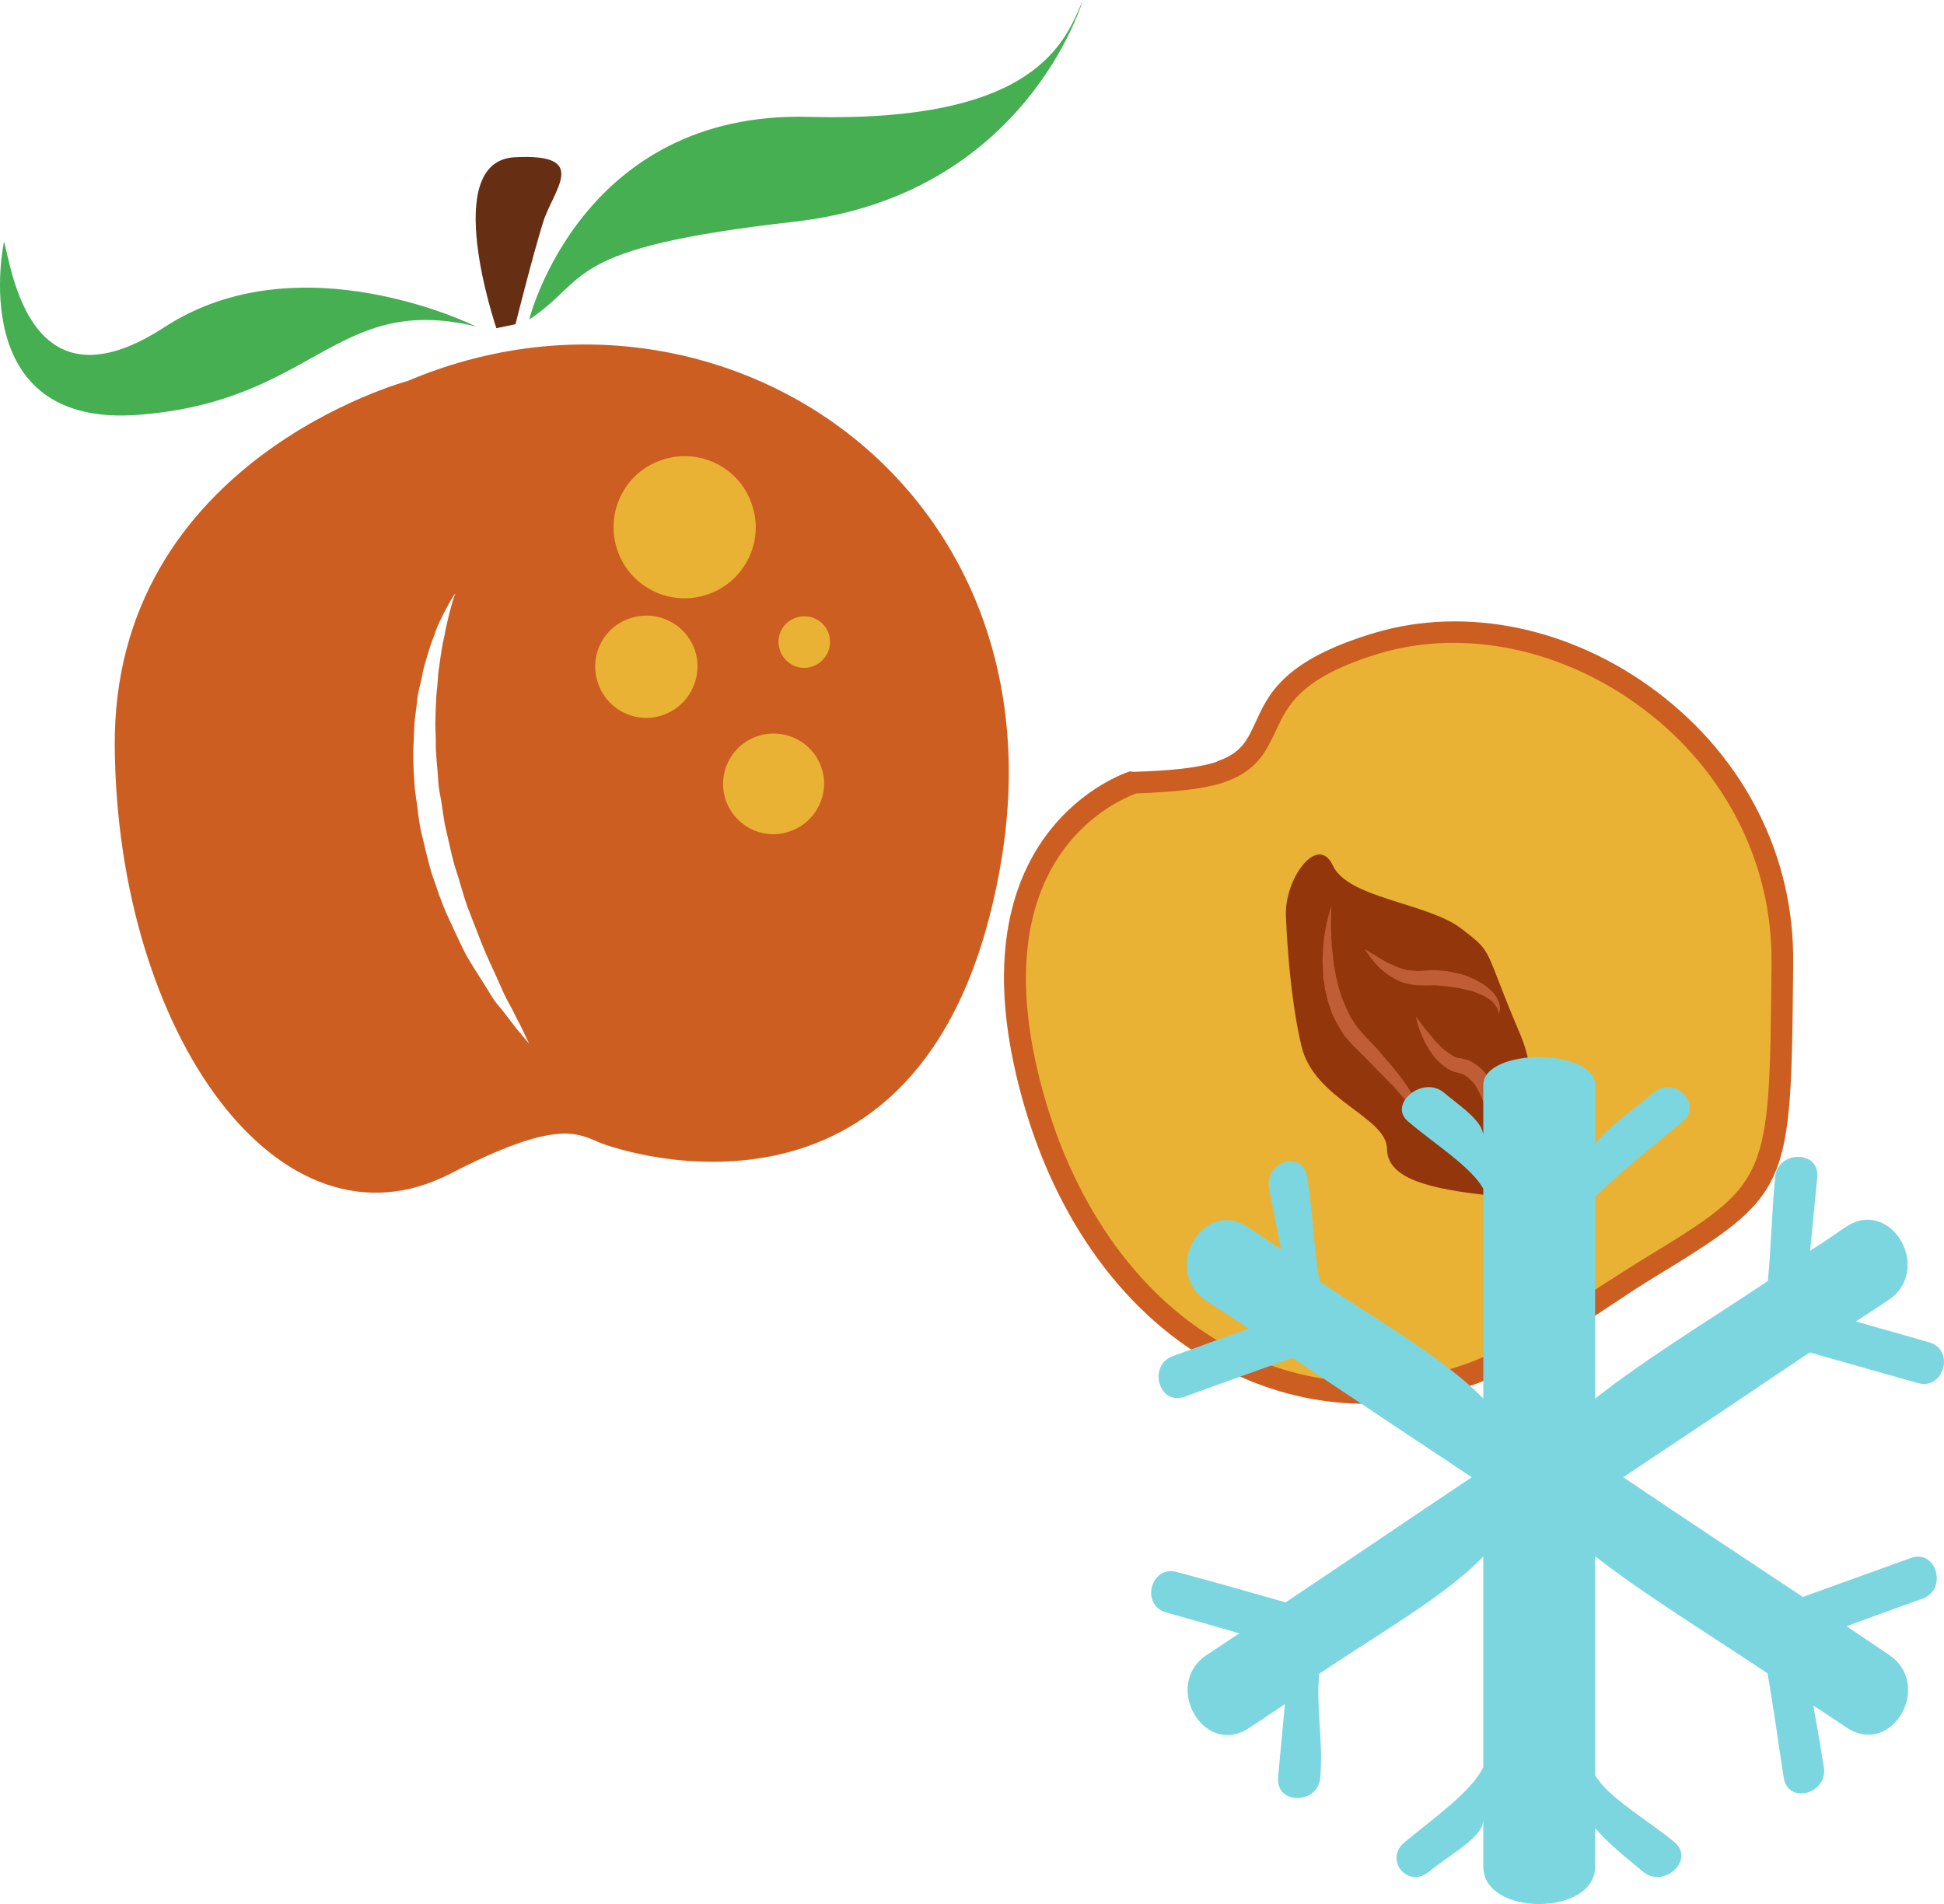 <?xml version="1.0" encoding="UTF-8" standalone="no"?>
<!-- Creator: CorelDRAW Home & Student X7 -->

<svg
   xmlns:dc="http://purl.org/dc/elements/1.1/"
   xmlns:cc="http://creativecommons.org/ns#"
   xmlns:rdf="http://www.w3.org/1999/02/22-rdf-syntax-ns#"
   xmlns:svg="http://www.w3.org/2000/svg"
   xmlns="http://www.w3.org/2000/svg"
   xmlns:sodipodi="http://sodipodi.sourceforge.net/DTD/sodipodi-0.dtd"
   xmlns:inkscape="http://www.inkscape.org/namespaces/inkscape"
   xml:space="preserve"
   width="53.893mm"
   height="52.795mm"
   version="1.1"
   style="clip-rule:evenodd;fill-rule:evenodd;image-rendering:optimizeQuality;shape-rendering:geometricPrecision;text-rendering:geometricPrecision"
   viewBox="0 0 5389.333 5279.5"
   id="svg41"
   sodipodi:docname="3392.svg"
   inkscape:version="0.92.4 (5da689c313, 2019-01-14)"><sodipodi:namedview
   pagecolor="#ffffff"
   bordercolor="#666666"
   borderopacity="1"
   objecttolerance="10"
   gridtolerance="10"
   guidetolerance="10"
   inkscape:pageopacity="0"
   inkscape:pageshadow="2"
   inkscape:window-width="640"
   inkscape:window-height="480"
   id="namedview43"
   showgrid="false"
   inkscape:zoom="0.2102413"
   inkscape:cx="99.292599"
   inkscape:cy="89.480313"
   inkscape:window-x="0"
   inkscape:window-y="0"
   inkscape:window-maximized="0"
   inkscape:current-layer="svg41" />
 <defs
   id="defs4">
  <style
   type="text/css"
   id="style2">
   <![CDATA[
    .fil5 {fill:#45AF51;fill-rule:nonzero}
    .fil4 {fill:#662E12;fill-rule:nonzero}
    .fil6 {fill:#7CD6E0;fill-rule:nonzero}
    .fil2 {fill:#93360C;fill-rule:nonzero}
    .fil3 {fill:#BF5D36;fill-rule:nonzero}
    .fil1 {fill:#CC5E21;fill-rule:nonzero}
    .fil0 {fill:#EAB234;fill-rule:nonzero}
   ]]>
  </style>
 </defs>
 <g
   id="Vrstva_x0020_1"
   transform="translate(-7872.883,-11938)">
  <g
   id="_475317864">
   <path
   class="fil0"
   d="m 11016,14103 c 0,0 -481,147 -282,867 199,721 841,1046 1446,648 632,-414 626,-264 634,-1010 7,-617 -619,-1037 -1124,-887 -503,148 -114,363 -674,382 z"
   id="path7"
   inkscape:connector-curvature="0"
   style="fill:#eab234;fill-rule:nonzero" />
   <path
   class="fil1"
   d="m 11023,14138 c -59,22 -436,183 -259,826 90,327 276,582 520,711 200,105 424,125 647,47 v 0 c 79,-27 157,-73 234,-123 105,-69 193,-126 264,-170 350,-213 349,-214 355,-805 v -16 c 3,-275 -127,-532 -355,-704 -220,-166 -494,-224 -729,-155 -223,67 -257,145 -290,215 -25,52 -48,110 -143,143 v 0 c -56,19 -137,27 -244,31 z m 928,1642 v 0 c -238,83 -481,62 -695,-52 -259,-136 -456,-404 -550,-747 -196,-709 246,-886 298,-904 l 13,1 c 102,-3 179,-11 230,-28 v -1 c 71,-24 85,-63 108,-111 34,-75 77,-170 328,-245 254,-76 547,-15 783,163 244,184 382,458 378,752 v 16 c -6,612 -5,624 -384,855 -71,43 -157,103 -261,171 -81,53 -163,101 -248,130 z"
   id="path9"
   inkscape:connector-curvature="0"
   style="fill:#cc5e21;fill-rule:nonzero" />
   <path
   class="fil2"
   d="m 11438,14482 c 0,0 7,208 43,357 35,148 236,196 237,284 0,88 132,112 277,129 0,0 196,-202 92,-447 -105,-246 -70,-221 -164,-293 -94,-71 -313,-83 -355,-174 -42,-91 -137,39 -130,144 z"
   id="path11"
   inkscape:connector-curvature="0"
   style="fill:#93360c;fill-rule:nonzero" />
   <path
   class="fil3"
   d="m 11564,14450 c 0,0 -3,45 1,111 2,17 4,35 6,54 2,9 4,18 5,28 3,10 5,19 7,30 3,9 6,19 9,29 4,9 8,19 12,29 4,9 9,18 13,27 l 17,26 21,25 c 7,7 15,15 23,24 15,15 29,32 43,49 15,16 27,33 39,48 12,16 22,32 31,47 4,8 8,15 12,23 3,7 5,14 9,20 5,13 7,26 9,36 2,10 2,17 3,23 0,5 0,8 0,8 0,0 -4,-11 -11,-29 -3,-4 -4,-9 -7,-15 -3,-4 -6,-11 -9,-16 -4,-6 -8,-11 -12,-18 -5,-5 -10,-12 -15,-18 -4,-7 -10,-13 -16,-20 -6,-7 -12,-14 -18,-21 -14,-13 -27,-28 -43,-43 -14,-15 -29,-30 -45,-46 -8,-8 -15,-15 -24,-24 l -24,-27 -19,-31 c -6,-11 -11,-21 -16,-32 -4,-12 -7,-22 -11,-33 -2,-12 -5,-23 -8,-33 -1,-12 -3,-22 -5,-32 0,-11 0,-21 -1,-31 -1,-10 -1,-20 0,-29 0,-10 1,-19 1,-28 3,-34 9,-62 14,-81 5,-19 9,-30 9,-30 z"
   id="path13"
   inkscape:connector-curvature="0"
   style="fill:#bf5d36;fill-rule:nonzero" />
   <path
   class="fil3"
   d="m 11655,14570 c 0,0 7,2 17,9 11,7 26,16 43,26 9,4 19,9 29,13 10,5 21,7 32,10 12,1 24,3 35,2 13,-1 27,-2 43,-2 15,1 30,2 43,5 15,3 28,6 42,11 13,5 25,11 36,17 11,6 21,13 30,22 9,7 14,16 19,24 4,9 7,17 7,24 1,6 -1,11 -2,15 0,3 -1,5 -1,5 0,0 0,-2 -1,-6 -1,-3 -1,-7 -4,-13 -3,-4 -7,-10 -12,-16 -6,-5 -13,-10 -21,-15 -8,-4 -18,-8 -28,-12 -10,-4 -22,-6 -34,-9 -11,-3 -25,-4 -37,-6 -13,-2 -26,-3 -39,-4 -11,0 -25,1 -40,0 -16,1 -31,-3 -45,-6 -28,-9 -50,-25 -66,-39 -16,-15 -27,-30 -34,-40 -3,-4 -7,-9 -8,-11 -2,-3 -4,-4 -4,-4 z"
   id="path15"
   inkscape:connector-curvature="0"
   style="fill:#bf5d36;fill-rule:nonzero" />
   <path
   class="fil3"
   d="m 11798,14757 c 0,0 5,6 13,17 8,11 20,26 34,42 7,9 15,17 24,26 8,8 19,15 29,22 l 7,4 8,3 c 3,1 6,1 8,1 l 12,3 c 5,0 17,5 26,11 8,5 16,11 22,17 13,13 22,28 29,43 3,7 6,15 8,23 3,8 4,16 5,24 3,15 3,30 2,44 -1,14 -4,27 -8,39 -3,12 -9,21 -13,30 -5,8 -10,15 -14,20 -10,10 -15,16 -15,16 0,0 2,-9 8,-20 1,-6 3,-14 6,-23 1,-8 3,-18 4,-29 0,-4 1,-10 1,-16 0,-6 0,-11 -1,-18 -1,-11 -3,-23 -7,-36 -2,-13 -8,-24 -14,-36 -6,-12 -12,-23 -22,-31 -4,-5 -8,-8 -13,-11 -4,-2 -5,-5 -14,-7 l -10,-3 c -5,-1 -10,-2 -14,-4 l -12,-6 -10,-7 c -13,-10 -24,-21 -32,-32 -8,-11 -15,-23 -21,-33 -10,-21 -17,-39 -21,-53 -3,-12 -5,-20 -5,-20 z"
   id="path17"
   inkscape:connector-curvature="0"
   style="fill:#bf5d36;fill-rule:nonzero" />
   <path
   class="fil1"
   d="m 9130,13598 c -3,8 -6,22 -11,39 -4,18 -10,39 -14,64 -6,24 -10,52 -14,82 -3,16 -4,31 -5,48 -1,16 -4,33 -4,50 -1,17 -2,35 -2,53 -1,19 1,37 1,56 -1,38 5,76 7,116 1,20 6,39 9,59 3,20 6,41 9,59 10,40 17,80 28,117 13,38 22,76 35,112 14,36 27,70 40,103 13,32 27,62 40,90 13,29 23,54 36,76 12,22 21,42 30,58 16,33 25,52 25,52 0,0 -14,-16 -37,-44 -11,-15 -25,-32 -40,-52 -9,-10 -17,-20 -25,-32 -7,-12 -15,-25 -24,-39 -16,-26 -36,-55 -53,-87 -16,-32 -32,-67 -48,-102 -9,-18 -15,-38 -23,-57 -6,-19 -13,-38 -20,-58 -12,-40 -21,-82 -31,-123 -4,-21 -7,-42 -9,-63 -3,-21 -7,-42 -8,-63 -3,-41 -5,-82 -2,-122 1,-20 1,-40 3,-59 3,-19 5,-37 7,-56 2,-18 7,-35 11,-52 3,-17 6,-32 11,-48 4,-15 9,-29 13,-43 4,-14 10,-26 14,-39 8,-24 19,-44 27,-60 17,-33 29,-50 29,-50 0,0 -1,5 -5,15 z m -126,-604 c 0,0 -820,219 -813,1015 7,795 458,1427 931,1183 291,-150 349,-113 413,-86 64,27 919,309 1110,-760 193,-1068 -789,-1713 -1641,-1352 z"
   id="path19"
   inkscape:connector-curvature="0"
   style="fill:#cc5e21;fill-rule:nonzero" />
   <path
   class="fil4"
   d="m 9249,12848 c 0,0 -159,-465 52,-474 210,-11 105,90 77,182 -29,93 -76,281 -76,281 z"
   id="path21"
   inkscape:connector-curvature="0"
   style="fill:#662e12;fill-rule:nonzero" />
   <path
   class="fil5"
   d="m 9340,12824 c 0,0 143,-579 775,-562 632,17 711,-209 760,-324 0,0 -157,543 -802,615 -645,73 -562,158 -733,271 z"
   id="path23"
   inkscape:connector-curvature="0"
   style="fill:#45af51;fill-rule:nonzero" />
   <path
   class="fil5"
   d="m 9192,12843 c 0,0 -487,-243 -863,2 -375,244 -423,-163 -445,-237 0,0 -112,519 375,480 488,-38 543,-338 933,-245 z"
   id="path25"
   inkscape:connector-curvature="0"
   style="fill:#45af51;fill-rule:nonzero" />
   <path
   class="fil0"
   d="m 9957,13336 c 36,102 -19,215 -122,250 -102,36 -215,-19 -250,-121 -36,-103 18,-216 121,-251 103,-36 216,18 251,122 z"
   id="path27"
   inkscape:connector-curvature="0"
   style="fill:#eab234;fill-rule:nonzero" />
   <path
   class="fil0"
   d="m 10170,13694 c 13,38 -7,79 -45,92 -36,13 -77,-7 -90,-45 -13,-37 7,-78 44,-90 37,-13 78,6 91,43 z"
   id="path29"
   inkscape:connector-curvature="0"
   style="fill:#eab234;fill-rule:nonzero" />
   <path
   class="fil0"
   d="m 10150,14066 c 25,72 -14,152 -87,177 -73,26 -152,-13 -178,-86 -25,-73 14,-152 86,-177 73,-26 154,13 179,86 z"
   id="path31"
   inkscape:connector-curvature="0"
   style="fill:#eab234;fill-rule:nonzero" />
   <path
   class="fil0"
   d="m 9799,13740 c 25,74 -14,155 -89,181 -73,25 -154,-14 -179,-88 -26,-74 13,-155 87,-180 74,-26 155,13 181,87 z"
   id="path33"
   inkscape:connector-curvature="0"
   style="fill:#eab234;fill-rule:nonzero" />
  </g>
 </g>
 <g
   id="Vrstva_x0020_1_0"
   transform="translate(-7872.883,-11938)">
  <path
   class="fil6"
   d="m 12890,15688 c 100,28 200,57 300,85 73,20 103,-93 31,-113 -67,-20 -135,-38 -203,-58 30,-19 61,-40 90,-59 125,-84 8,-287 -118,-203 -32,22 -65,45 -99,66 7,-68 13,-136 20,-204 7,-75 -110,-75 -117,0 -9,96 -11,191 -20,288 -162,108 -341,217 -479,326 v -559 c 69,-69 159,-139 242,-209 58,-48 -21,-129 -79,-81 -55,46 -128,96 -163,143 v -163 c 0,-104 -310,-104 -310,0 v 141 c 0,-41 -63,-82 -110,-121 -58,-48 -156,33 -98,81 74,63 174,125 208,186 v 582 c -103,-108 -293,-217 -454,-325 -17,-97 -18,-194 -35,-291 -11,-74 -117,-43 -105,32 10,56 23,114 33,170 -31,-20 -59,-41 -91,-61 -125,-84 -241,119 -117,203 40,26 79,51 119,78 -70,25 -140,50 -210,76 -71,25 -40,138 31,113 99,-36 200,-72 300,-108 165,110 331,221 497,331 -172,115 -344,232 -516,347 -101,-29 -200,-57 -301,-84 -72,-21 -103,91 -30,112 68,19 135,38 203,58 -30,19 -60,40 -91,60 -124,83 -7,286 118,202 34,-22 67,-44 99,-66 -6,68 -13,136 -19,204 -6,76 111,75 117,0 9,-96 -12,-192 -3,-288 162,-109 352,-217 455,-325 v 584 c -34,69 -135,139 -218,208 -59,48 9,130 67,82 56,-46 151,-96 151,-143 v 129 c 0,138 310,138 310,0 v -107 c 35,41 86,82 133,121 58,48 145,-34 87,-82 -74,-62 -185,-124 -220,-186 v -607 c 138,108 316,216 478,325 17,96 30,194 45,290 13,75 124,43 111,-31 -9,-56 -19,-114 -29,-170 30,20 61,40 92,61 126,84 242,-119 117,-202 -39,-26 -78,-53 -117,-79 69,-25 139,-51 210,-76 71,-25 40,-139 -32,-113 -99,36 -200,72 -299,108 -166,-110 -332,-220 -498,-332 173,-115 345,-230 517,-346 z"
   id="path38"
   inkscape:connector-curvature="0"
   style="fill:#7cd6e0;fill-rule:nonzero" />
 </g>
</svg>